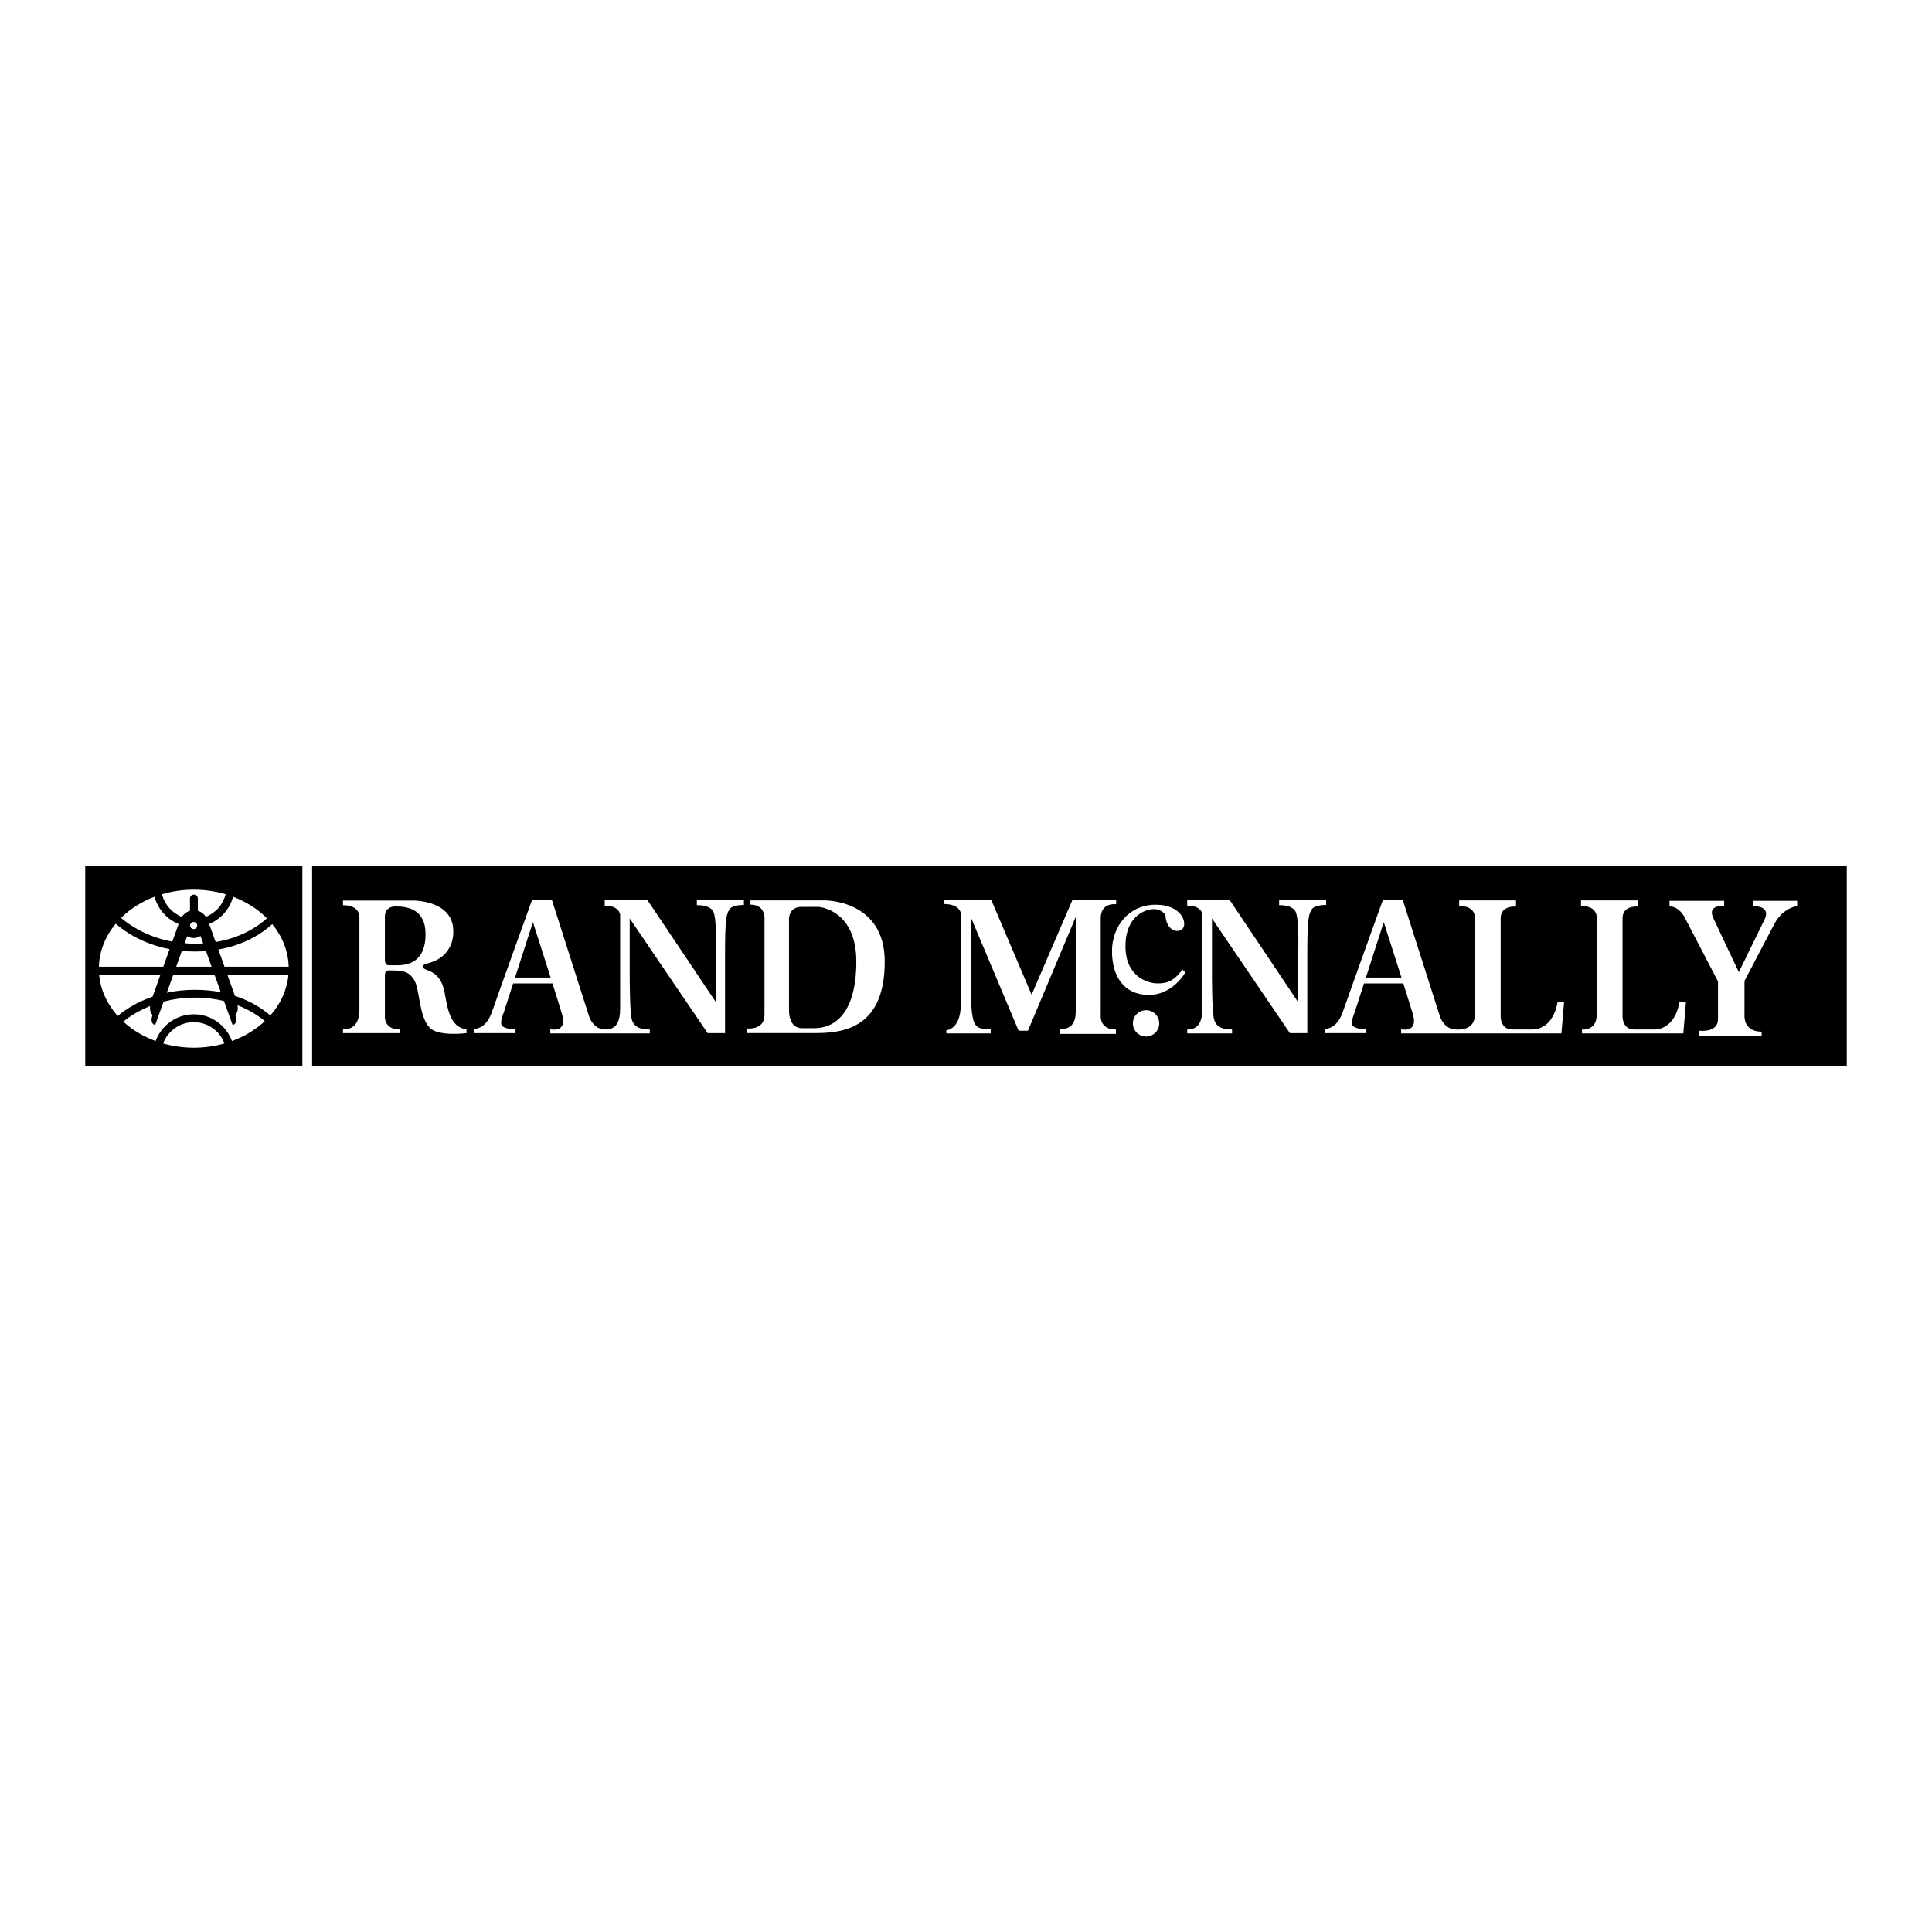 <?xml version="1.0" encoding="utf-8"?>
<!-- Generator: Adobe Illustrator 13.0.0, SVG Export Plug-In . SVG Version: 6.00 Build 14948)  -->
<!DOCTYPE svg PUBLIC "-//W3C//DTD SVG 1.0//EN" "http://www.w3.org/TR/2001/REC-SVG-20010904/DTD/svg10.dtd">
<svg version="1.0" id="Layer_1" xmlns="http://www.w3.org/2000/svg" xmlns:xlink="http://www.w3.org/1999/xlink" x="0px" y="0px"
	 width="192.756px" height="192.756px" viewBox="0 0 192.756 192.756" enable-background="new 0 0 192.756 192.756"
	 xml:space="preserve">
<g>
	<polygon fill-rule="evenodd" clip-rule="evenodd" fill="#FFFFFF" points="0,0 192.756,0 192.756,192.756 0,192.756 0,0 	"/>
	<polygon fill-rule="evenodd" clip-rule="evenodd" points="30.167,106.377 30.167,86.378 8.504,86.378 8.504,106.377 
		30.167,106.377 	"/>
	<polygon fill-rule="evenodd" clip-rule="evenodd" points="184.252,106.377 184.252,86.378 31.139,86.378 31.139,106.377 
		184.252,106.377 	"/>
	<path fill-rule="evenodd" clip-rule="evenodd" fill="#FFFFFF" d="M19.335,101.979c-1.402,0-2.597,0.887-3.063,2.129
		c0.961,0.271,1.991,0.422,3.063,0.422s2.102-0.15,3.063-0.422C21.932,102.865,20.737,101.979,19.335,101.979L19.335,101.979z"/>
	<path fill-rule="evenodd" clip-rule="evenodd" fill="#FFFFFF" d="M19.321,92.699c0.196,0,0.355-0.159,0.355-0.355
		c0-0.196-0.159-0.355-0.355-0.355c-0.196,0-0.354,0.159-0.354,0.355C18.966,92.54,19.125,92.699,19.321,92.699L19.321,92.699z"/>
	<path fill-rule="evenodd" clip-rule="evenodd" fill="#FFFFFF" d="M19.457,98.75c0.943,0,1.798,0.092,2.571,0.242l-0.634-1.759
		h-4.099l-0.652,1.808C17.486,98.861,18.422,98.75,19.457,98.75L19.457,98.75z"/>
	<path fill-rule="evenodd" clip-rule="evenodd" fill="#FFFFFF" d="M20.866,92.184c0.128,0.357,0.365,1.016,0.648,1.803
		c2.673-0.444,4.354-1.672,5.119-2.367c-0.911-0.915-2.066-1.653-3.381-2.15C22.925,90.703,22.03,91.706,20.866,92.184
		L20.866,92.184z"/>
	<path fill-rule="evenodd" clip-rule="evenodd" fill="#FFFFFF" d="M22.399,96.451h6.404c-0.046-1.573-0.644-3.032-1.641-4.247
		c-0.832,0.766-2.586,2.044-5.378,2.532C21.983,95.292,22.193,95.879,22.399,96.451L22.399,96.451z"/>
	<path fill-rule="evenodd" clip-rule="evenodd" fill="#FFFFFF" d="M18.144,91.478c0.16-0.232,0.418-0.495,0.81-0.605v-1.227
		c0-0.216,0.175-0.391,0.392-0.391c0.216,0,0.391,0.175,0.391,0.391v1.227c0.388,0.109,0.646,0.368,0.806,0.599
		c0.97-0.387,1.712-1.224,1.968-2.253c-0.993-0.294-2.061-0.455-3.174-0.455s-2.182,0.161-3.174,0.455
		C16.417,90.253,17.167,91.093,18.144,91.478L18.144,91.478z"/>
	<path fill-rule="evenodd" clip-rule="evenodd" fill="#FFFFFF" d="M19.457,94.936c-0.457,0-0.891-0.025-1.31-0.065l-0.57,1.581
		h3.535l-0.563-1.562C20.197,94.916,19.836,94.936,19.457,94.936L19.457,94.936z"/>
	<path fill-rule="evenodd" clip-rule="evenodd" fill="#FFFFFF" d="M19.457,94.153c0.281,0,0.551-0.011,0.816-0.027l-0.268-0.743
		c-0.196,0.129-0.431,0.206-0.684,0.206c-0.237,0-0.456-0.07-0.645-0.185l-0.254,0.704C18.757,94.134,19.099,94.153,19.457,94.153
		L19.457,94.153z"/>
	<path fill-rule="evenodd" clip-rule="evenodd" fill="#FFFFFF" d="M17.82,92.19c-1.172-0.476-2.073-1.482-2.402-2.721
		c-1.295,0.49-2.435,1.215-3.339,2.11c0.807,0.693,2.519,1.891,5.11,2.367C17.464,93.182,17.694,92.542,17.82,92.19L17.82,92.19z"/>
	<path fill-rule="evenodd" clip-rule="evenodd" fill="#FFFFFF" d="M23.438,99.357c1.681,0.549,2.846,1.359,3.533,1.955
		c1.024-1.16,1.674-2.559,1.809-4.079h-6.102C22.989,98.1,23.265,98.869,23.438,99.357L23.438,99.357z"/>
	<path fill-rule="evenodd" clip-rule="evenodd" fill="#FFFFFF" d="M23.468,101.252c0.326,0.945-0.261,1.01-0.261,1.01l-0.863-2.393
		c-0.845-0.205-1.805-0.338-2.887-0.338c-1.175,0-2.219,0.156-3.134,0.398l-0.841,2.332c0,0-0.587-0.064-0.261-1.01
		c0,0-0.315-0.209-0.249-0.877c-1.209,0.484-2.103,1.09-2.674,1.549c0.893,0.824,1.993,1.49,3.23,1.941
		c0.568-1.555,2.058-2.668,3.807-2.668c1.749,0,3.238,1.113,3.807,2.668c1.26-0.461,2.375-1.143,3.277-1.986
		c-0.558-0.471-1.459-1.096-2.713-1.584C23.806,101.025,23.468,101.252,23.468,101.252L23.468,101.252z"/>
	<path fill-rule="evenodd" clip-rule="evenodd" fill="#FFFFFF" d="M16.92,94.696c-2.726-0.521-4.514-1.781-5.375-2.535
		c-1.019,1.224-1.631,2.698-1.678,4.29h6.423C16.5,95.865,16.716,95.263,16.92,94.696L16.92,94.696z"/>
	<path fill-rule="evenodd" clip-rule="evenodd" fill="#FFFFFF" d="M16.01,97.233H9.89c0.136,1.54,0.802,2.958,1.85,4.126
		c0.697-0.578,1.857-1.365,3.482-1.924C15.394,98.953,15.683,98.145,16.01,97.233L16.01,97.233z"/>
	<path fill-rule="evenodd" clip-rule="evenodd" fill="#FFFFFF" d="M39.892,102.711v0.365h-5.672v-0.391c0,0,1.638,0.244,1.638-1.932
		s0-9.217,0-9.217s0.122-1.222-1.638-1.222V89.85h7.09c0,0,3.912,0,3.912,3.032c0,0,0.245,2.641-2.738,3.276
		c0,0-0.269,0.073-0.269,0.269c0,0.195,0.098,0.244,0.489,0.391s1.32,0.514,1.638,2.127c0.317,1.613,0.489,3.496,2.2,3.766v0.365
		c0,0-2.806,0.361-3.667-0.537c-1.1-1.148-0.978-3.814-1.54-4.744c-0.562-0.928-1.149-0.977-2.543-0.977
		c-0.293,0-0.391,0.147-0.391,0.563c0,0.414,0,4.033,0,4.033S38.302,102.711,39.892,102.711L39.892,102.711z"/>
	<path fill-rule="evenodd" clip-rule="evenodd" d="M39.671,96.304h-0.904c0,0-0.367,0.024-0.367-0.538c0-0.562,0-4.254,0-4.254
		s-0.098-1.076,1.076-1.076s2.983,0.269,2.983,2.763C42.459,95.62,41.138,96.304,39.671,96.304L39.671,96.304z"/>
	<path fill-rule="evenodd" clip-rule="evenodd" fill="#FFFFFF" d="M69.525,89.825v0.489c0,0,1.198-0.074,1.614,0.586
		c0.408,0.648,0.293,4.083,0.293,4.083v5.012L64.61,89.825h-4.278v0.538c1.564,0,1.54,0.954,1.54,0.954s0,7.824,0,9.193
		s-0.318,2.201-1.492,2.201c-1.173,0-1.589-1.248-1.589-1.248l-3.716-11.638H53.07c0,0-3.35,9.29-3.985,11.124
		s-1.81,1.688-1.81,1.688v0.439h4.156v-0.365c-0.366,0-0.972-0.082-1.295-0.318c-0.367-0.27,0.122-1.369,0.122-1.369l0.938-2.91
		h3.924c0.411,1.303,0.776,2.469,0.957,3.08c0.562,1.908-1.173,1.492-1.173,1.492v0.416h9.926v-0.391
		c-1.223,0-1.695-0.422-1.833-1.174c-0.171-0.93-0.171-4.182-0.171-4.182v-5.721l7.775,11.441h1.736c0,0,0-4.375,0-7.994
		c0-3.619,0.171-3.937,0.464-4.376c0.293-0.44,1.418-0.416,1.418-0.416v-0.465H69.525L69.525,89.825z"/>
	<path fill-rule="evenodd" clip-rule="evenodd" d="M51.386,97.527l1.782-5.526c0,0,0.936,2.905,1.767,5.526H51.386L51.386,97.527z"
		/>
	<path fill-rule="evenodd" clip-rule="evenodd" fill="#FFFFFF" d="M155.784,103.102l0.261-3.098h-0.651
		c-0.522,2.902-2.576,2.707-2.576,2.707s-0.848,0-1.956,0s-1.141-1.207-1.141-1.207s0-8.541,0-9.877s1.532-1.174,1.532-1.174v-0.619
		h-5.673v0.554c1.729,0,1.565,1.239,1.565,1.239s0,7.922,0,9.618c0,1.693-1.875,1.467-1.875,1.467c-1.174,0-1.589-1.248-1.589-1.248
		l-3.717-11.638h-2.005c0,0-3.35,9.29-3.985,11.124s-1.81,1.688-1.81,1.688v0.439h4.157v-0.365c-0.367,0-0.973-0.082-1.296-0.318
		c-0.367-0.27,0.122-1.369,0.122-1.369l0.938-2.91h3.924c0.412,1.303,0.776,2.469,0.957,3.08c0.562,1.908-1.174,1.492-1.174,1.492
		v0.416h5.477H155.784L155.784,103.102z"/>
	<path fill-rule="evenodd" clip-rule="evenodd" fill="#FFFFFF" d="M157.838,103.102h10.106l0.261-3.098h-0.652
		c-0.521,2.902-2.575,2.707-2.575,2.707s-0.848,0-1.956,0s-1.141-1.207-1.141-1.207s0-8.541,0-9.877s1.531-1.174,1.531-1.174v-0.619
		h-5.672v0.554c1.728,0,1.564,1.239,1.564,1.239s0,7.922,0,9.618c0,1.629-1.467,1.467-1.467,1.467V103.102L157.838,103.102z"/>
	<path fill-rule="evenodd" clip-rule="evenodd" fill="#FFFFFF" d="M118.449,103.102h4.475v-0.391c-1.223,0-1.695-0.422-1.834-1.174
		c-0.172-0.93-0.172-4.182-0.172-4.182v-5.721l7.775,11.441h1.736c0,0,0-4.375,0-7.994c0-3.619,0.171-3.937,0.465-4.376
		c0.293-0.44,1.418-0.416,1.418-0.416v-0.465h-4.694v0.489c0,0,1.197-0.074,1.613,0.586c0.408,0.648,0.294,4.083,0.294,4.083v5.012
		l-6.822-10.171h-4.254v0.538c1.564,0,1.516,0.954,1.516,0.954s0,7.824,0,9.193s-0.342,2.201-1.516,2.201V103.102L118.449,103.102z"
		/>
	<path fill-rule="evenodd" clip-rule="evenodd" d="M136.276,97.527l1.782-5.526c0,0,0.935,2.905,1.767,5.526H136.276L136.276,97.527
		z"/>
	<path fill-rule="evenodd" clip-rule="evenodd" fill="#FFFFFF" d="M81.489,103.068h-6.977v-0.455c0,0,1.76,0.195,1.76-1.338
		c0-1.531,0-9.454,0-9.454s0.196-1.564-1.402-1.564v-0.424h7.368c0,0,6.031-0.098,6.031,6.096S84.717,103.068,81.489,103.068
		L81.489,103.068z"/>
	<path fill-rule="evenodd" clip-rule="evenodd" d="M85.434,95.929c0,5.118-2.119,6.651-4.173,6.651h-1.304
		c0,0-1.239,0.064-1.239-1.793c0-1.859,0-8.998,0-8.998s-0.098-1.304,1.239-1.304h1.728C81.685,90.485,85.434,90.746,85.434,95.929
		L85.434,95.929z"/>
	<path fill-rule="evenodd" clip-rule="evenodd" fill="#FFFFFF" d="M175.76,102.93v0.441h-6.21v-0.539c0,0,1.857,0.244,1.857-1.148
		c0-1.395,0-3.766,0-3.766l-3.325-6.381c0,0-0.513-1.1-1.516-1.1v-0.562h5.453v0.538c0,0-1.736-0.22-1.076,1.198
		c0.66,1.418,2.543,5.379,2.543,5.379l2.566-5.256c0,0,0.759-1.32-1.124-1.32v-0.538h4.376v0.514c0,0-1.418,0.171-2.273,1.785
		s-2.983,5.697-2.983,5.697v3.424C174.048,101.293,173.901,102.93,175.76,102.93L175.76,102.93z"/>
	<path fill-rule="evenodd" clip-rule="evenodd" fill="#FFFFFF" d="M94.415,103.102v-0.318c0,0,1.369-0.049,1.442-2.396
		c0.074-2.346,0.049-9.045,0.049-9.045s0.049-1.149-1.736-1.149v-0.367h4.744l4.01,9.413l4.059-9.413h4.376v0.391
		c0,0-1.54-0.22-1.54,1.394c0,1.614,0,9.634,0,9.634s-0.195,1.467,1.516,1.467v0.439h-5.599v-0.514c0,0,1.589,0.318,1.589-1.688
		c0-2.004,0-9.461,0-9.461l-4.768,11.344h-0.929l-4.768-11.32v7.603c0,0,0,2.275,0.367,2.959c0.27,0.504,0.538,0.586,1.614,0.586
		v0.441H94.415L94.415,103.102z"/>
	<path fill-rule="evenodd" clip-rule="evenodd" fill="#FFFFFF" d="M114.342,103.412c0.726,0,1.313-0.588,1.313-1.312
		c0-0.727-0.588-1.314-1.313-1.314s-1.314,0.588-1.314,1.314C113.027,102.824,113.616,103.412,114.342,103.412L114.342,103.412z"/>
	<path fill-rule="evenodd" clip-rule="evenodd" fill="#FFFFFF" d="M117.96,96.745l0.318,0.244c0,0-1.223,2.273-3.668,2.273
		c-2.444,0-3.667-1.832-3.667-4.351s1.711-4.646,4.352-4.646s3.154,1.834,2.714,2.372c-0.439,0.538-1.662,0.244-1.735-1.345
		c0,0-0.343-0.587-1.149-0.587s-2.836,0.636-2.836,3.716c0,3.08,2.298,3.691,3.178,3.691
		C116.347,98.113,117.056,97.967,117.96,96.745L117.96,96.745z"/>
</g>
</svg>
